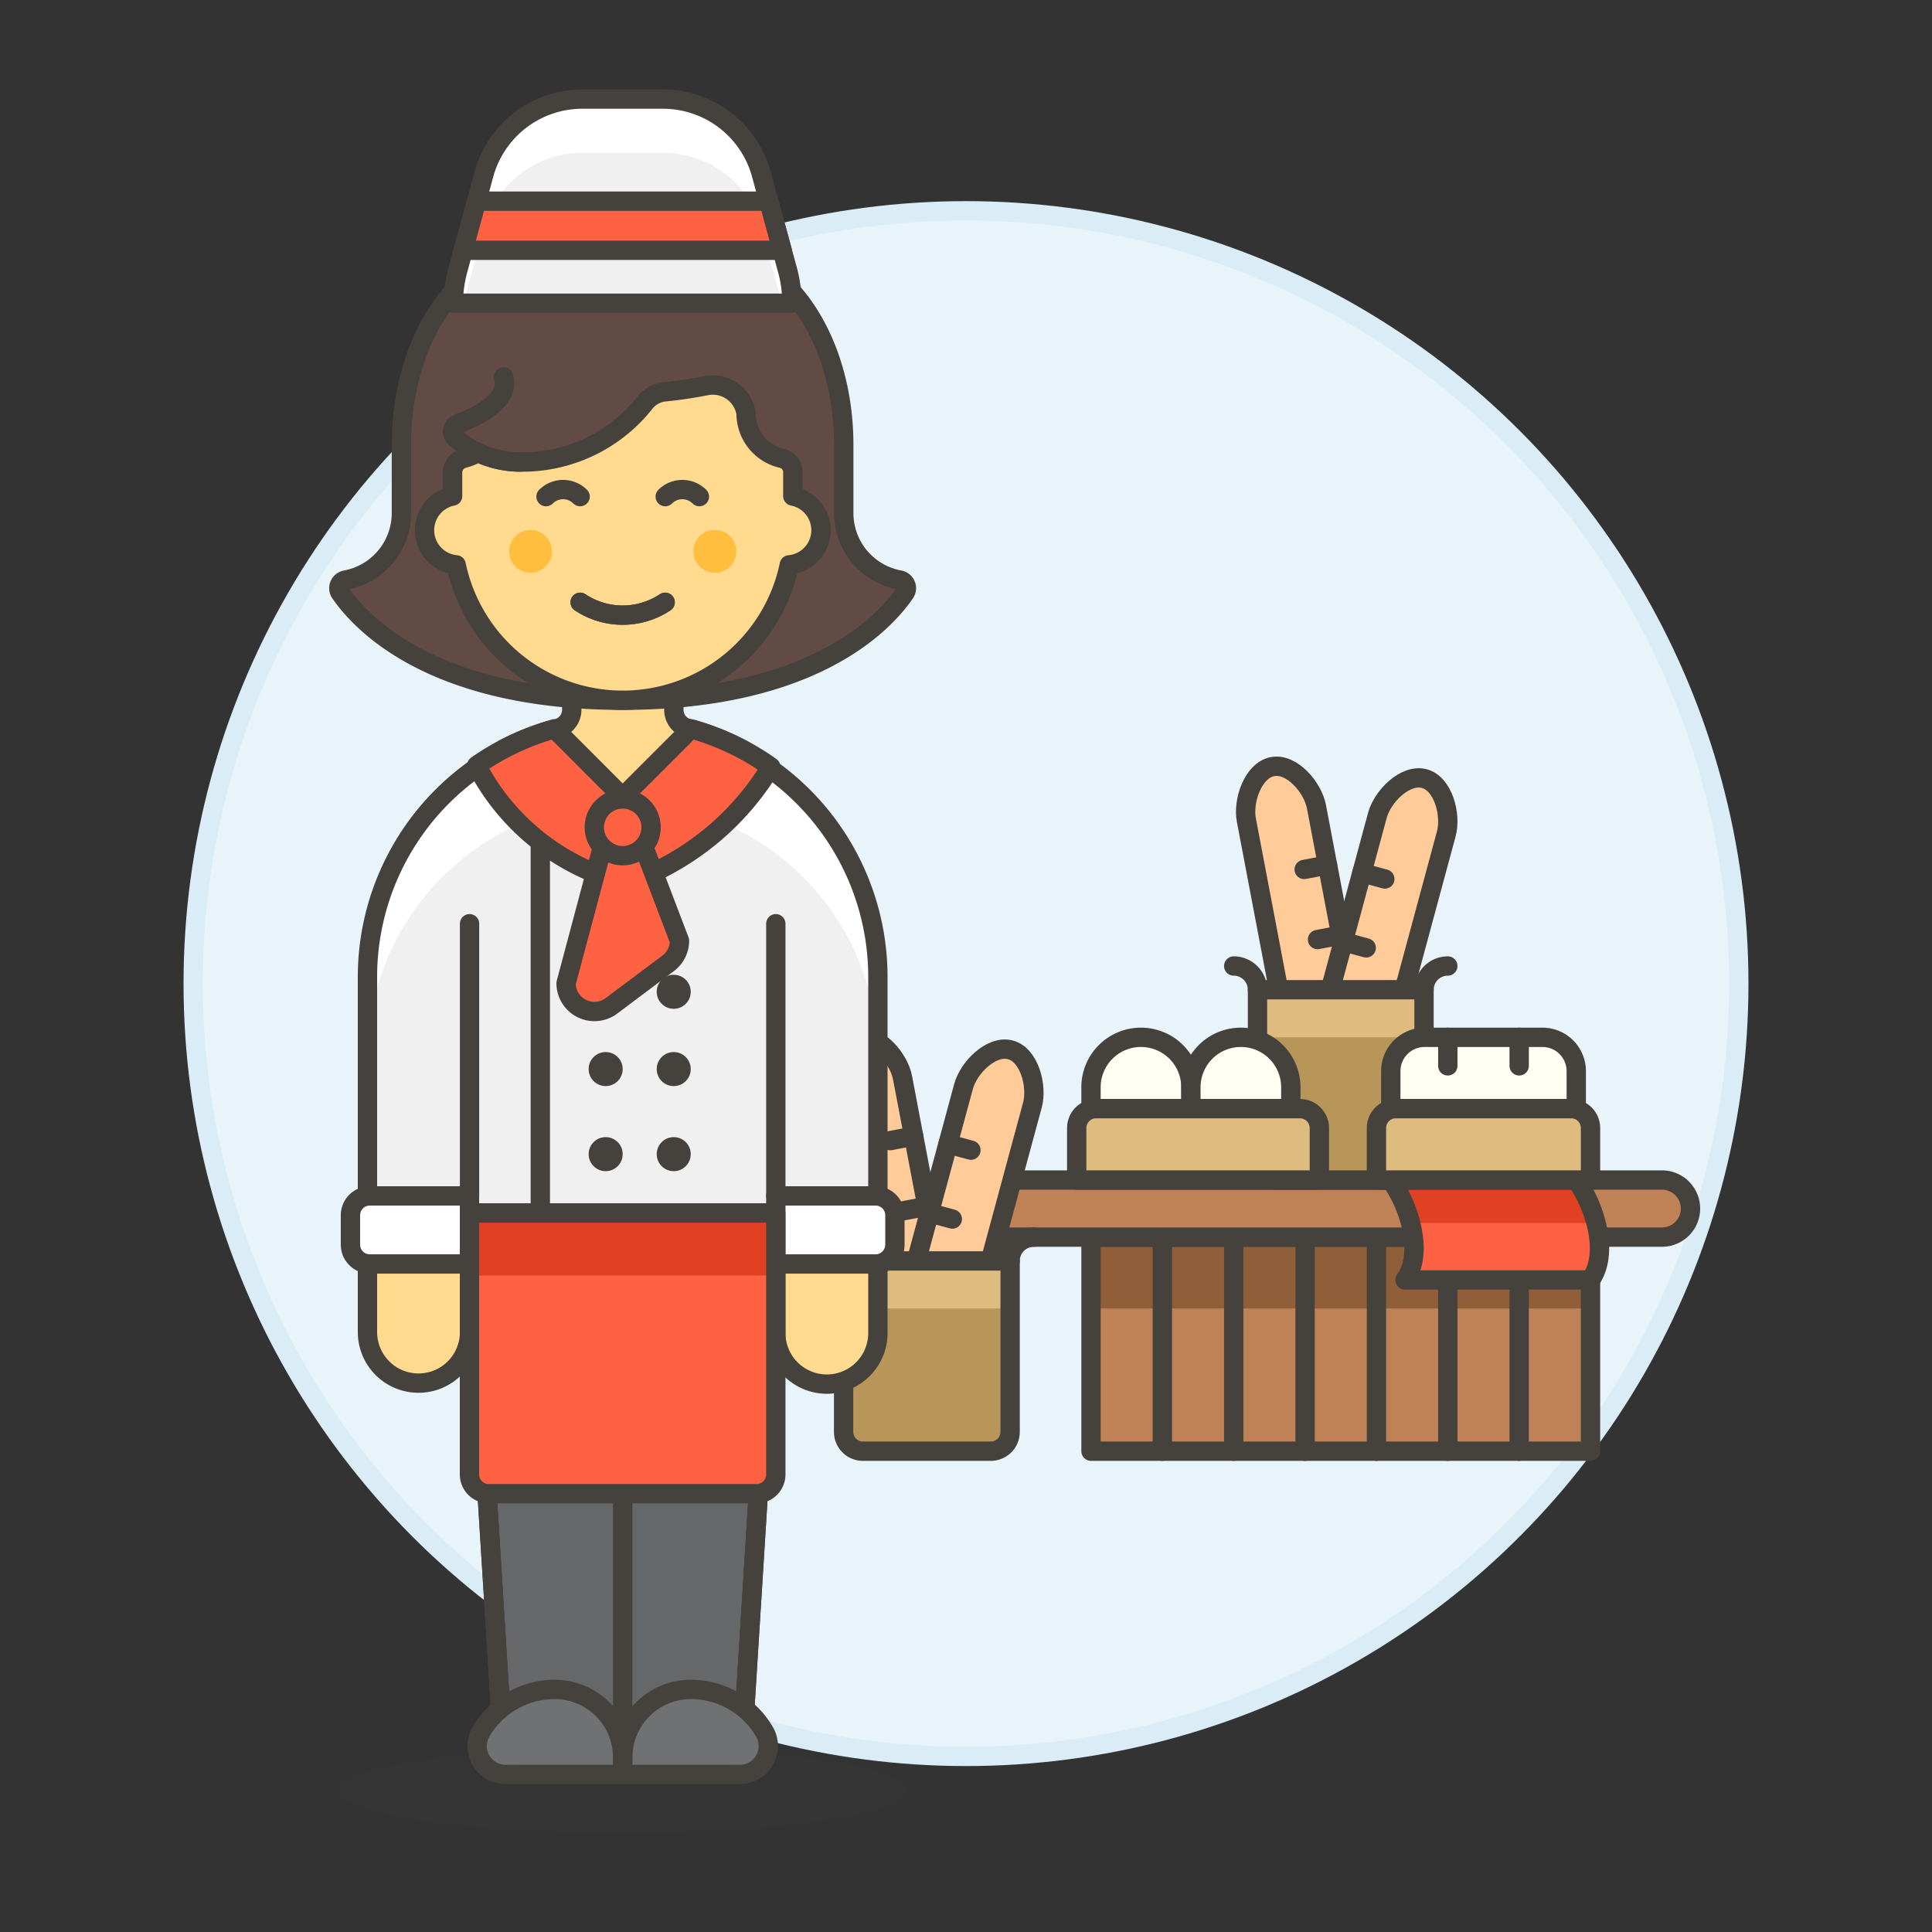 <svg xmlns="http://www.w3.org/2000/svg" viewBox="0 0 100 100"><rect x="0" y="0" width="100" height="100" fill="#333333" stroke="none"/><g class="nc-icon-wrapper"><defs/><circle class="Graphic-Style-9" cx="50" cy="50.911" r="40" fill="#e8f4fa" stroke="#daedf7" stroke-miterlimit="10"/><path class="a" d="M56.47 64.033h25.855v11.081H56.47z" style="" fill="#bf8256"/><path class="b" d="M56.47 64.033h25.855v3.694H56.47z" style="" fill="#915e3a"/><path class="c" d="M56.47 64.033h25.855v11.081H56.47z" fill="none" stroke="#45413c" stroke-linecap="round" stroke-linejoin="round"/><path class="c" d="M63.857 75.114V64.033" fill="none" stroke="#45413c" stroke-linecap="round" stroke-linejoin="round"/><path class="c" d="M60.163 75.114V64.033" fill="none" stroke="#45413c" stroke-linecap="round" stroke-linejoin="round"/><path class="c" d="M67.551 75.114V64.033" fill="none" stroke="#45413c" stroke-linecap="round" stroke-linejoin="round"/><path class="c" d="M71.244 75.114V64.033" fill="none" stroke="#45413c" stroke-linecap="round" stroke-linejoin="round"/><path class="c" d="M74.938 75.114V64.033" fill="none" stroke="#45413c" stroke-linecap="round" stroke-linejoin="round"/><path class="c" d="M78.632 75.114V64.033" fill="none" stroke="#45413c" stroke-linecap="round" stroke-linejoin="round"/><path class="d" d="M86.019 64.033H50.56a1.477 1.477 0 0 1-1.477-1.477 1.478 1.478 0 0 1 1.477-1.478h35.459a1.478 1.478 0 0 1 1.481 1.478 1.477 1.477 0 0 1-1.481 1.477z" fill="#bf8256" stroke="#45413c" stroke-linecap="round" stroke-linejoin="round"/><path class="e" d="M67.039 55.744c.19 1 1.272 2.265 2.274 2.074s1.545-1.762 1.354-2.764l-2.528-13.3c-.19-1-1.272-2.265-2.274-2.074s-1.545 1.761-1.354 2.763z" stroke="#45413c" stroke-linecap="round" stroke-linejoin="round" fill="#fc9"/><path class="c" d="M70.093 52.03l-1.21.23" fill="none" stroke="#45413c" stroke-linecap="round" stroke-linejoin="round"/><path class="c" d="M69.403 48.401l-1.209.23" fill="none" stroke="#45413c" stroke-linecap="round" stroke-linejoin="round"/><path class="c" d="M68.714 44.773l-1.21.23" fill="none" stroke="#45413c" stroke-linecap="round" stroke-linejoin="round"/><path class="e" d="M71.325 56.242c-.266.985-1.441 2.161-2.426 1.9s-1.406-1.874-1.14-2.859L71.294 42.2c.266-.984 1.441-2.161 2.426-1.9s1.406 1.875 1.14 2.859z" stroke="#45413c" stroke-linecap="round" stroke-linejoin="round" fill="#fc9"/><path class="c" d="M68.563 52.307l1.188.321" fill="none" stroke="#45413c" stroke-linecap="round" stroke-linejoin="round"/><path class="c" d="M69.527 48.741l1.188.321" fill="none" stroke="#45413c" stroke-linecap="round" stroke-linejoin="round"/><path class="c" d="M70.491 45.175l1.188.322" fill="none" stroke="#45413c" stroke-linecap="round" stroke-linejoin="round"/><path class="f" d="M73.707 51.229h-8.619v8.849a1 1 0 0 0 1 1h6.619a1 1 0 0 0 1-1z" style="" fill="#b89558"/><path class="g" d="M65.088 51.229h8.619v2.462h-8.619z" style="" fill="#debb7e"/><path class="e" d="M73.707 51.229A1.232 1.232 0 0 1 74.938 50" stroke="#45413c" stroke-linecap="round" stroke-linejoin="round" fill="#fc9"/><path class="e" d="M63.857 50a1.232 1.232 0 0 1 1.231 1.232" stroke="#45413c" stroke-linecap="round" stroke-linejoin="round" fill="#fc9"/><path class="c" d="M73.707 51.229h-8.619v8.849a1 1 0 0 0 1 1h6.619a1 1 0 0 0 1-1z" fill="none" stroke="#45413c" stroke-linecap="round" stroke-linejoin="round"/><path class="h" d="M82.325 66.249h-9.6c.985-1.378.246-3.792-.739-5.171h9.6c.985 1.379 1.724 3.793.739 5.171z" style="" fill="#ff6242"/><path class="i" d="M82.61 63.3a6.951 6.951 0 0 0-1.023-2.217h-9.6a6.952 6.952 0 0 1 1.02 2.217z" style="" fill="#e04122"/><path class="c" d="M82.325 66.249h-9.6c.985-1.378.246-3.792-.739-5.171h9.6c.985 1.379 1.724 3.793.739 5.171z" fill="none" stroke="#45413c" stroke-linecap="round" stroke-linejoin="round"/><path class="j" d="M61.641 57.385H56.47v-1.108a2.585 2.585 0 0 1 2.585-2.586 2.586 2.586 0 0 1 2.586 2.586z" stroke="#45413c" stroke-linecap="round" stroke-linejoin="round" fill="#fffef2"/><path class="j" d="M66.812 57.385h-5.171v-1.108a2.586 2.586 0 0 1 2.585-2.586 2.586 2.586 0 0 1 2.586 2.586z" stroke="#45413c" stroke-linecap="round" stroke-linejoin="round" fill="#fffef2"/><path class="j" d="M81.587 57.385h-9.6v-1.944a1.751 1.751 0 0 1 1.75-1.75h6.1a1.751 1.751 0 0 1 1.75 1.75z" stroke="#45413c" stroke-linecap="round" stroke-linejoin="round" fill="#fffef2"/><path class="k" d="M67.289 57.385H56.731a1 1 0 0 0-1 1v2.693h12.558v-2.693a1 1 0 0 0-1-1z" stroke="#45413c" stroke-linecap="round" stroke-linejoin="round" fill="#debb7e"/><path class="k" d="M81.325 57.385h-9.081a1 1 0 0 0-1 1v2.693h11.081v-2.693a1 1 0 0 0-1-1z" stroke="#45413c" stroke-linecap="round" stroke-linejoin="round" fill="#debb7e"/><path class="c" d="M74.938 55.169v-1.478" fill="none" stroke="#45413c" stroke-linecap="round" stroke-linejoin="round"/><path class="c" d="M78.632 55.169v-1.478" fill="none" stroke="#45413c" stroke-linecap="round" stroke-linejoin="round"/><g><path class="e" d="M45.615 69.78c.191 1 1.273 2.264 2.275 2.074s1.545-1.762 1.354-2.764l-2.528-13.305c-.19-1-1.272-2.265-2.274-2.075s-1.545 1.762-1.355 2.764z" stroke="#45413c" stroke-linecap="round" stroke-linejoin="round" fill="#fc9"/><path class="c" d="M48.67 66.066l-1.21.23" fill="none" stroke="#45413c" stroke-linecap="round" stroke-linejoin="round"/><path class="c" d="M47.98 62.437l-1.209.23" fill="none" stroke="#45413c" stroke-linecap="round" stroke-linejoin="round"/><path class="c" d="M47.291 58.809l-1.21.229" fill="none" stroke="#45413c" stroke-linecap="round" stroke-linejoin="round"/><path class="e" d="M49.9 70.278c-.266.985-1.441 2.161-2.426 1.895s-1.406-1.874-1.14-2.859l3.537-13.074c.266-.985 1.441-2.161 2.426-1.9s1.406 1.874 1.14 2.859z" stroke="#45413c" stroke-linecap="round" stroke-linejoin="round" fill="#fc9"/><path class="c" d="M47.14 66.343l1.188.321" fill="none" stroke="#45413c" stroke-linecap="round" stroke-linejoin="round"/><path class="c" d="M48.104 62.777l1.188.321" fill="none" stroke="#45413c" stroke-linecap="round" stroke-linejoin="round"/><path class="c" d="M49.068 59.211l1.188.322" fill="none" stroke="#45413c" stroke-linecap="round" stroke-linejoin="round"/><path class="f" d="M52.284 65.265h-8.619v8.849a1 1 0 0 0 1 1h6.619a1 1 0 0 0 1-1z" style="" fill="#b89558"/><path class="g" d="M43.665 65.265h8.619v2.462h-8.619z" style="" fill="#debb7e"/><path class="e" d="M52.284 65.265a1.232 1.232 0 0 1 1.231-1.232" stroke="#45413c" stroke-linecap="round" stroke-linejoin="round" fill="#fc9"/><path class="e" d="M42.434 64.033a1.232 1.232 0 0 1 1.231 1.232" stroke="#45413c" stroke-linecap="round" stroke-linejoin="round" fill="#fc9"/><path class="c" d="M52.284 65.265h-8.619v8.849a1 1 0 0 0 1 1h6.619a1 1 0 0 0 1-1z" fill="none" stroke="#45413c" stroke-linecap="round" stroke-linejoin="round"/></g><g><ellipse class="l" cx="32.23" cy="92.67" rx="14.678" ry="2.202" fill="#45413c" opacity="0.15"/><path class="m" d="M45.439 63.664v-13.21a13.21 13.21 0 0 0-26.419 0v13.21z" style="" fill="#f0f0f0"/><path class="n" d="M24.304 62.784l1.761 28.18h12.329l1.762-28.18H24.304z" stroke="#45413c" stroke-linecap="round" stroke-linejoin="round" fill="#656769"/><path class="c" d="M32.23 62.784v28.18" fill="none" stroke="#45413c" stroke-linecap="round" stroke-linejoin="round"/><path class="c" d="M24.304 62.784l1.761 28.18h12.329l1.762-28.18H24.304z" fill="none" stroke="#45413c" stroke-linecap="round" stroke-linejoin="round"/><path class="o" d="M26.164 91.845a1.468 1.468 0 0 1-1.271-2.2 4.4 4.4 0 0 1 3.814-2.2 3.522 3.522 0 0 1 3.523 3.522v.881z" stroke="#45413c" stroke-linecap="round" stroke-linejoin="round" fill="#6f7173"/><path class="o" d="M38.3 91.845a1.469 1.469 0 0 0 1.272-2.2 4.4 4.4 0 0 0-3.815-2.2 3.522 3.522 0 0 0-3.522 3.522v.881z" stroke="#45413c" stroke-linecap="round" stroke-linejoin="round" fill="#6f7173"/><path class="p" d="M19.02 68.948a2.642 2.642 0 0 0 5.284 0v-5.284H19.02z" stroke="#45413c" stroke-linecap="round" stroke-linejoin="round" fill="#ffda8f"/><path class="p" d="M40.156 68.948a2.642 2.642 0 1 0 5.283 0v-5.284h-5.283z" stroke="#45413c" stroke-linecap="round" stroke-linejoin="round" fill="#ffda8f"/><path class="q" d="M32.23 37.244a13.21 13.21 0 0 0-13.21 13.21v4.4a13.21 13.21 0 1 1 26.419 0v-4.4a13.21 13.21 0 0 0-13.209-13.21z" style="" fill="#fff"/><path class="c" d="M45.439 63.664v-13.21a13.21 13.21 0 0 0-26.419 0v13.21z" fill="none" stroke="#45413c" stroke-linecap="round" stroke-linejoin="round"/><path class="p" d="M35.626 37.71a1 1 0 0 1-.747-.969l.005-2.942h-5.29v2.941a1 1 0 0 1-.748.967 12.9 12.9 0 0 0-2.754 1.057L32.23 41.4l6.141-2.632a12.845 12.845 0 0 0-2.745-1.058z" stroke="#45413c" stroke-linecap="round" stroke-linejoin="round" fill="#ffda8f"/><circle class="r" cx="34.872" cy="51.335" r=".881" style="" fill="#45413c"/><circle class="r" cx="31.349" cy="55.335" r=".881" style="" fill="#45413c"/><circle class="r" cx="34.872" cy="55.335" r=".881" style="" fill="#45413c"/><circle class="r" cx="31.349" cy="59.738" r=".881" style="" fill="#45413c"/><circle class="r" cx="34.872" cy="59.738" r=".881" style="" fill="#45413c"/><path class="c" d="M27.967 43.551v19.218" fill="none" stroke="#45413c" stroke-linecap="round" stroke-linejoin="round"/><path class="s" d="M19.139 61.9H24.3v3.523h-5.161a1 1 0 0 1-1-1V62.9a1 1 0 0 1 1-1z" stroke="#45413c" stroke-linecap="round" stroke-linejoin="round" fill="#fff"/><path class="s" d="M40.156 61.9h5.164a1 1 0 0 1 1 1v1.523a1 1 0 0 1-1 1h-5.164z" stroke="#45413c" stroke-linecap="round" stroke-linejoin="round" fill="#fff"/><path class="c" d="M40.156 47.812v14.091" fill="none" stroke="#45413c" stroke-linecap="round" stroke-linejoin="round"/><path class="c" d="M24.304 47.812v14.091" fill="none" stroke="#45413c" stroke-linecap="round" stroke-linejoin="round"/><path class="t" d="M35.764 37.723l-3.534 3.534-3.53-3.534a13.142 13.142 0 0 0-4.027 1.9 11.876 11.876 0 0 0 6.469 5.707l1.092-1.092 1.127 1.127a14.085 14.085 0 0 0 6.535-5.671 13.154 13.154 0 0 0-4.132-1.971z" stroke="#45413c" stroke-linecap="round" stroke-linejoin="round" fill="#ff6242"/><path class="t" d="M34.578 49.866l-2.935 2.2a1.468 1.468 0 0 1-2.343-1.172l1.957-7.338h1.956l1.957 5.136a1.466 1.466 0 0 1-.592 1.174z" stroke="#45413c" stroke-linecap="round" stroke-linejoin="round" fill="#ff6242"/><path class="t" d="M32.23 44.29a1.468 1.468 0 0 1-1.468-1.468 1.468 1.468 0 0 1 1.468-1.468 1.467 1.467 0 0 1 1.47 1.468 1.467 1.467 0 0 1-1.47 1.468z" stroke="#45413c" stroke-linecap="round" stroke-linejoin="round" fill="#ff6242"/><path class="h" d="M39.156 77.314H25.3a1 1 0 0 1-1-1v-13.53h15.856v13.53a1 1 0 0 1-1 1z" style="" fill="#ff6242"/><path class="i" d="M24.304 62.784h15.851v3.238H24.304z" style="" fill="#e04122"/><path class="c" d="M39.156 77.314H25.3a1 1 0 0 1-1-1v-13.53h15.856v13.53a1 1 0 0 1-1 1z" fill="none" stroke="#45413c" stroke-linecap="round" stroke-linejoin="round"/><g><path class="u" d="M32.23 36.244c9.846 0 13.545-4 14.61-5.557a.429.429 0 0 0-.267-.663 3.523 3.523 0 0 1-2.9-3.467v-3.522c0-6.81-4.623-12.44-11.448-9.687-6.825-2.753-11.449 2.877-11.449 9.687v3.522a3.523 3.523 0 0 1-2.895 3.467.429.429 0 0 0-.267.663c1.07 1.555 4.769 5.557 14.616 5.557z" style="" fill="#614b44"/><path class="c" d="M32.23 36.244c9.846 0 13.545-4 14.61-5.557a.429.429 0 0 0-.267-.663 3.523 3.523 0 0 1-2.9-3.467v-3.522c0-6.81-4.623-12.44-11.448-9.687-6.825-2.753-11.449 2.877-11.449 9.687v3.522a3.523 3.523 0 0 1-2.895 3.467.429.429 0 0 0-.267.663c1.07 1.555 4.769 5.557 14.616 5.557z" fill="none" stroke="#45413c" stroke-linecap="round" stroke-linejoin="round"/><path class="p" d="M41.036 25.677V24.5a.736.736 0 0 0-.548-.771 2.384 2.384 0 0 1-1.871-2.329 1.742 1.742 0 0 0-2.043-1.439 23.34 23.34 0 0 1-2.107.315 1.518 1.518 0 0 0-1.117.605 8.074 8.074 0 0 1-6.4 3.034 5.167 5.167 0 0 1-2.21-.493 2.9 2.9 0 0 1-.764.309.761.761 0 0 0-.549.771v1.175a1.8 1.8 0 0 0 .185 3.559 8.807 8.807 0 0 0 17.243 0 1.8 1.8 0 0 0 .185-3.559z" stroke="#45413c" stroke-linecap="round" stroke-linejoin="round" fill="#ffda8f"/><circle class="v" cx="27.459" cy="28.539" r="1.101" style="" fill="#ffbe3d"/><circle class="v" cx="37" cy="28.539" r="1.101" style="" fill="#ffbe3d"/><path class="c" d="M30.028 31.175a3.972 3.972 0 0 0 4.4 0" fill="none" stroke="#45413c" stroke-linecap="round" stroke-linejoin="round"/><path class="v" d="M37 29.64a1.1 1.1 0 1 0-1.1-1.1" style="" fill="#ffbe3d"/><circle class="v" cx="27.459" cy="28.539" r="1.101" style="" fill="#ffbe3d"/><circle class="v" cx="37" cy="28.539" r="1.101" style="" fill="#ffbe3d"/><path class="c" d="M30.028 31.175a3.972 3.972 0 0 0 4.4 0" fill="none" stroke="#45413c" stroke-linecap="round" stroke-linejoin="round"/><path class="c" d="M36.2 25.705a1.251 1.251 0 0 0-1.767 0" fill="none" stroke="#45413c" stroke-linecap="round" stroke-linejoin="round"/><path class="c" d="M30.028 25.705a1.25 1.25 0 0 0-1.766 0" fill="none" stroke="#45413c" stroke-linecap="round" stroke-linejoin="round"/><path class="c" d="M26.946 23.915a5.209 5.209 0 0 1-3.354-1.223.448.448 0 0 1 .128-.766c1-.375 2.712-1.207 2.345-2.414" fill="none" stroke="#45413c" stroke-linecap="round" stroke-linejoin="round"/><g><path class="m" d="M39.41 9.022a5.284 5.284 0 0 0-5.1-3.894h-4.163a5.284 5.284 0 0 0-5.1 3.894L23.7 13.966a6.563 6.563 0 0 0-.232 1.73H40.99a6.563 6.563 0 0 0-.232-1.73z" style="" fill="#f0f0f0"/><path class="q" d="M25.049 11.8a5.284 5.284 0 0 1 5.1-3.893h4.166a5.284 5.284 0 0 1 5.1 3.893l1.056 3.9h.519a6.6 6.6 0 0 0-.231-1.73L39.41 9.021a5.284 5.284 0 0 0-5.1-3.893h-4.163a5.284 5.284 0 0 0-5.1 3.893L23.7 13.966a6.6 6.6 0 0 0-.231 1.73h.519z" style="" fill="#fff"/><path class="c" d="M39.41 9.022a5.284 5.284 0 0 0-5.1-3.894h-4.163a5.284 5.284 0 0 0-5.1 3.894L23.7 13.966a6.563 6.563 0 0 0-.232 1.73H40.99a6.563 6.563 0 0 0-.232-1.73z" fill="none" stroke="#45413c" stroke-linecap="round" stroke-linejoin="round"/><path class="t" d="M24.67 10.412l-.694 2.544h16.507l-.694-2.544H24.67z" stroke="#45413c" stroke-linecap="round" stroke-linejoin="round" fill="#ff6242"/></g></g></g></g></svg>